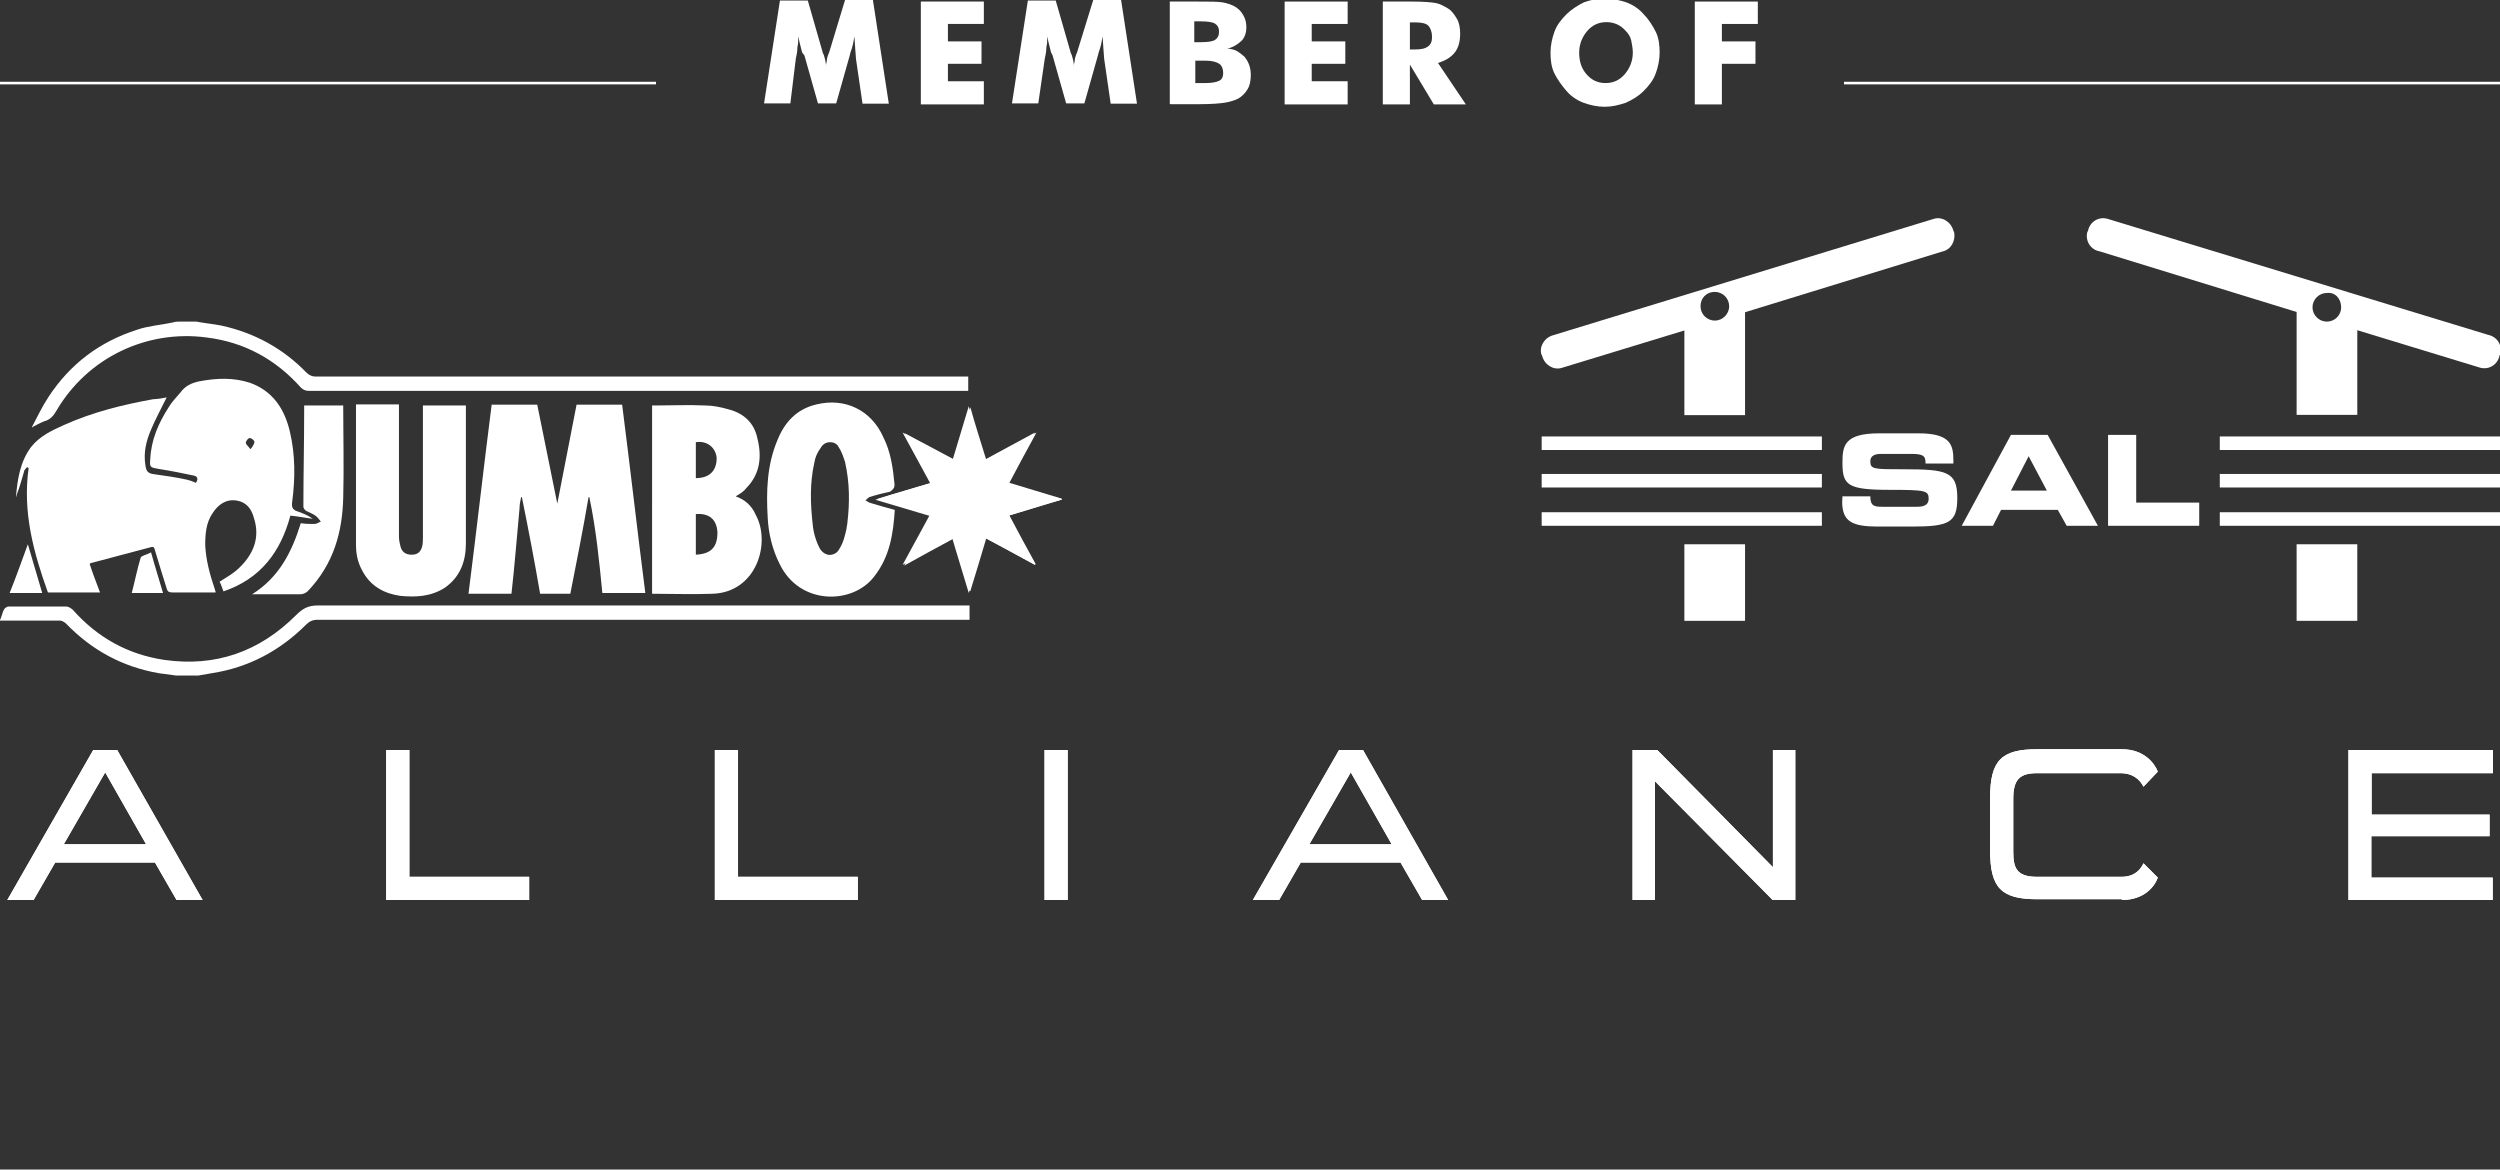 <?xml version="1.0" encoding="utf-8"?>
<!-- Generator: Adobe Illustrator 25.4.1, SVG Export Plug-In . SVG Version: 6.00 Build 0)  -->
<svg version="1.1" id="Layer_1" xmlns="http://www.w3.org/2000/svg" xmlns:xlink="http://www.w3.org/1999/xlink" x="0px" y="0px"
	 viewBox="0 0 960 449.1" style="enable-background:new 0 0 960 449.1;" xml:space="preserve">
<rect x="0" y="0" width="960" height="449.1" fill="#333333" stroke="none"/>
<style type="text/css">
	.st0{clip-path:url(#SVGID_00000121983113552612620350000001351157451671408831_);fill:#FFFFFF;}
	.st1{clip-path:url(#SVGID_00000173881936583164353770000004481761649893090739_);fill:#FFFFFF;}
	.st2{clip-path:url(#SVGID_00000070807150471028186510000012582707670993096345_);fill:#FFFFFF;}
	.st3{clip-path:url(#SVGID_00000013879265498861512850000008167839033071556751_);fill:#FFFFFF;}
	.st4{clip-path:url(#SVGID_00000068648759035121098740000015076917194858066583_);fill:#FFFFFF;}
	.st5{clip-path:url(#SVGID_00000093865045580939582240000010844249184026249360_);fill:#FFFFFF;}
	.st6{clip-path:url(#SVGID_00000124863964875849399980000001870126020425181080_);fill:#FFFFFF;}
	.st7{clip-path:url(#SVGID_00000157987918979918964310000018415663178122778792_);fill:#FFFFFF;}
	.st8{clip-path:url(#SVGID_00000159465612451234846040000013687361505678690694_);fill:#FFFFFF;}
	.st9{clip-path:url(#SVGID_00000106146757025972051860000012118578883543683747_);fill:#FFFFFF;}
	.st10{clip-path:url(#SVGID_00000031184597151400769480000016207874669726846383_);fill:#FFFFFF;}
	.st11{clip-path:url(#SVGID_00000071557800989828259260000007389404581754548395_);fill:#FFFFFF;}
	.st12{clip-path:url(#SVGID_00000042722239013461061130000008559024970649790392_);fill:#FFFFFF;}
	.st13{clip-path:url(#SVGID_00000107584926049549610560000002004251362930161341_);fill:#FFFFFF;}
	.st14{clip-path:url(#SVGID_00000090255950721725952590000016731545434516095398_);fill:#FFFFFF;}
	.st15{clip-path:url(#SVGID_00000045602621587191424410000015264140386540812417_);fill:#FFFFFF;}
	.st16{clip-path:url(#SVGID_00000098200803814633616920000002204108629814783380_);fill:#FFFFFF;}
	.st17{clip-path:url(#SVGID_00000165948193656105922330000002076003284158903971_);fill:#FFFFFF;}
	.st18{clip-path:url(#SVGID_00000146485476295197498480000009633266506586470025_);fill:#FFFFFF;}
	.st19{clip-path:url(#SVGID_00000061431036156189422030000001728862874703699645_);fill:#FFFFFF;}
	.st20{clip-path:url(#SVGID_00000031182282982804523750000000317727715475122582_);fill:#FFFFFF;}
	.st21{clip-path:url(#SVGID_00000107574534171258109120000003295410055573667769_);fill:#FFFFFF;}
	.st22{clip-path:url(#SVGID_00000021111927211282258260000015546889296164207776_);fill:#FFFFFF;}
	.st23{clip-path:url(#SVGID_00000169537255207098550440000009905392057207009161_);fill:#FFFFFF;}
	.st24{fill:#FFFFFF;}
	.st25{fill:none;stroke:#FFFFFF;stroke-miterlimit:10;}
</style>
<g>
	<g>
		<g>
			<defs>
				<rect id="SVGID_1_" y="83.6" width="960" height="262"/>
			</defs>
			<clipPath id="SVGID_00000116236834116344609730000002934019007937457798_">
				<use xlink:href="#SVGID_1_"  style="overflow:visible;"/>
			</clipPath>
			<path style="clip-path:url(#SVGID_00000116236834116344609730000002934019007937457798_);fill:#FFFFFF;" d="M707.5,190.6h10.7
				c0,3.7,1.5,4,4.6,4H736c2.1,0,4.6-0.3,4.6-3.1c0-3.1-1.2-3.4-15-3.4c-16.2,0-18.1-1.8-18.1-10.4c0-6.4,0.6-11.3,14.1-11.3h15
				c12.3,0,13.5,4.3,13.5,10.4v1.2h-10.7c0-2.5-0.3-3.7-5.2-3.7h-12c-2.5,0-4,0.9-4,2.8c0,3.1,1.2,3.1,12.9,3.1
				c16.5,0,20.5,0.9,20.5,11c0,9.5-3.1,11-17.5,11h-12.9c-9.8,0-13.8-1.8-13.8-9.5L707.5,190.6L707.5,190.6z"/>
		</g>
	</g>
	<g>
		<g>
			<defs>
				<rect id="SVGID_00000013178301540513935820000017890005757267031228_" y="83.6" width="960" height="262"/>
			</defs>
			<clipPath id="SVGID_00000017504495600275832090000000954466397310506926_">
				<use xlink:href="#SVGID_00000013178301540513935820000017890005757267031228_"  style="overflow:visible;"/>
			</clipPath>
			<path style="clip-path:url(#SVGID_00000017504495600275832090000000954466397310506926_);fill:#FFFFFF;" d="M772.2,167h14.1
				l19.3,34.9h-12l-3.4-6.1h-21.8l-3.1,6.1h-12L772.2,167z M772.2,188.4H786l-7-13.2L772.2,188.4z"/>
		</g>
	</g>
	<g>
		<g>
			<defs>
				<rect id="SVGID_00000056429698617112317690000015875932582728941464_" y="83.6" width="960" height="262"/>
			</defs>
			<clipPath id="SVGID_00000033371105081463619930000006234613338400949937_">
				<use xlink:href="#SVGID_00000056429698617112317690000015875932582728941464_"  style="overflow:visible;"/>
			</clipPath>
			<polygon style="clip-path:url(#SVGID_00000033371105081463619930000006234613338400949937_);fill:#FFFFFF;" points="809.5,167 
				820.3,167 820.3,193 844.5,193 844.5,201.9 809.5,201.9 			"/>
		</g>
	</g>
	<g>
		<g>
			<defs>
				<rect id="SVGID_00000043435593677291866920000006816730241307659906_" y="83.6" width="960" height="262"/>
			</defs>
			<clipPath id="SVGID_00000107587178896637607730000000174934576624296333_">
				<use xlink:href="#SVGID_00000043435593677291866920000006816730241307659906_"  style="overflow:visible;"/>
			</clipPath>
			
				<rect x="852.4" y="196.7" style="clip-path:url(#SVGID_00000107587178896637607730000000174934576624296333_);fill:#FFFFFF;" width="107.6" height="5.2"/>
		</g>
	</g>
	<g>
		<g>
			<defs>
				<rect id="SVGID_00000127757898840995917970000017710070889915976634_" y="83.6" width="960" height="262"/>
			</defs>
			<clipPath id="SVGID_00000139273542890386725360000004774217955812809131_">
				<use xlink:href="#SVGID_00000127757898840995917970000017710070889915976634_"  style="overflow:visible;"/>
			</clipPath>
			
				<rect x="852.4" y="167.6" style="clip-path:url(#SVGID_00000139273542890386725360000004774217955812809131_);fill:#FFFFFF;" width="107.6" height="5.2"/>
		</g>
	</g>
	<g>
		<g>
			<defs>
				<rect id="SVGID_00000061453198012303789700000003993410149643350155_" y="83.6" width="960" height="262"/>
			</defs>
			<clipPath id="SVGID_00000111894340286798311260000013136294353960146606_">
				<use xlink:href="#SVGID_00000061453198012303789700000003993410149643350155_"  style="overflow:visible;"/>
			</clipPath>
			
				<rect x="852.4" y="182" style="clip-path:url(#SVGID_00000111894340286798311260000013136294353960146606_);fill:#FFFFFF;" width="107.6" height="5.2"/>
		</g>
	</g>
	<g>
		<g>
			<defs>
				<rect id="SVGID_00000006676987980956583900000015260789790722463161_" y="83.6" width="960" height="262"/>
			</defs>
			<clipPath id="SVGID_00000174598996090402284060000005730644767856724355_">
				<use xlink:href="#SVGID_00000006676987980956583900000015260789790722463161_"  style="overflow:visible;"/>
			</clipPath>
			
				<rect x="881.9" y="209" style="clip-path:url(#SVGID_00000174598996090402284060000005730644767856724355_);fill:#FFFFFF;" width="23.3" height="29.4"/>
		</g>
	</g>
	<g>
		<g>
			<defs>
				<rect id="SVGID_00000160184361252508189380000016073095467787725985_" y="83.6" width="960" height="262"/>
			</defs>
			<clipPath id="SVGID_00000095337147137332267950000017533260081466233270_">
				<use xlink:href="#SVGID_00000160184361252508189380000016073095467787725985_"  style="overflow:visible;"/>
			</clipPath>
			<path style="clip-path:url(#SVGID_00000095337147137332267950000017533260081466233270_);fill:#FFFFFF;" d="M806.2,96.5
				l75.7,23.3v7v27.3v5.2h23.3v-5.2v-27.3l47.2,14.4c3.4,0.9,6.7-1.2,7.4-4.6l0.3-0.6c0.9-3.4-1.2-6.7-4.6-7.4L809.2,84
				c-3.4-0.9-6.7,1.2-7.4,4.6l-0.3,0.6C800.7,92.5,802.8,95.9,806.2,96.5 M899,118c0,3.1-2.5,5.5-5.5,5.5S888,121,888,118
				s2.5-5.5,5.5-5.5C896.6,112.1,899,114.6,899,118"/>
		</g>
	</g>
	<g>
		<g>
			<defs>
				<rect id="SVGID_00000171695910651464076880000009727982793113136056_" y="83.6" width="960" height="262"/>
			</defs>
			<clipPath id="SVGID_00000021101013136980960870000005842450538692716964_">
				<use xlink:href="#SVGID_00000171695910651464076880000009727982793113136056_"  style="overflow:visible;"/>
			</clipPath>
			
				<rect x="592" y="196.7" style="clip-path:url(#SVGID_00000021101013136980960870000005842450538692716964_);fill:#FFFFFF;" width="107.6" height="5.2"/>
		</g>
	</g>
	<g>
		<g>
			<defs>
				<rect id="SVGID_00000132769322554495446490000015005935299366413207_" y="83.6" width="960" height="262"/>
			</defs>
			<clipPath id="SVGID_00000168805621383410771200000017606849553543619263_">
				<use xlink:href="#SVGID_00000132769322554495446490000015005935299366413207_"  style="overflow:visible;"/>
			</clipPath>
			
				<rect x="592" y="167.6" style="clip-path:url(#SVGID_00000168805621383410771200000017606849553543619263_);fill:#FFFFFF;" width="107.6" height="5.2"/>
		</g>
	</g>
	<g>
		<g>
			<defs>
				<rect id="SVGID_00000137105725496904963520000018159576906344549823_" y="83.6" width="960" height="262"/>
			</defs>
			<clipPath id="SVGID_00000123405972608411455480000004877978586901784465_">
				<use xlink:href="#SVGID_00000137105725496904963520000018159576906344549823_"  style="overflow:visible;"/>
			</clipPath>
			
				<rect x="592" y="182" style="clip-path:url(#SVGID_00000123405972608411455480000004877978586901784465_);fill:#FFFFFF;" width="107.6" height="5.2"/>
		</g>
	</g>
	<g>
		<g>
			<defs>
				<rect id="SVGID_00000126285418878817758350000005035677329772960947_" y="83.6" width="960" height="262"/>
			</defs>
			<clipPath id="SVGID_00000038405548604555965850000003726735169468319123_">
				<use xlink:href="#SVGID_00000126285418878817758350000005035677329772960947_"  style="overflow:visible;"/>
			</clipPath>
			<path style="clip-path:url(#SVGID_00000038405548604555965850000003726735169468319123_);fill:#FFFFFF;" d="M750.4,89.2l-0.3-0.6
				c-0.9-3.4-4.3-5.5-7.4-4.6l-146.2,44.7c-3.4,0.9-5.5,4.3-4.6,7.4l0.3,0.6c0.9,3.4,4.3,5.5,7.4,4.6l47.2-14.4v27.3v5.2h23.3v-5.2
				v-27.3v-7l75.7-23.3C749.2,95.9,751,92.5,750.4,89.2 M658.5,112.1c3.1,0,5.5,2.5,5.5,5.5s-2.5,5.5-5.5,5.5
				c-3.1,0-5.5-2.5-5.5-5.5C653,114.6,655.1,112.1,658.5,112.1"/>
		</g>
	</g>
	<g>
		<g>
			<defs>
				<rect id="SVGID_00000168104419292320557620000011742814456098185901_" y="83.6" width="960" height="262"/>
			</defs>
			<clipPath id="SVGID_00000180340797167085645300000012283655662814334876_">
				<use xlink:href="#SVGID_00000168104419292320557620000011742814456098185901_"  style="overflow:visible;"/>
			</clipPath>
			
				<rect x="646.8" y="209" style="clip-path:url(#SVGID_00000180340797167085645300000012283655662814334876_);fill:#FFFFFF;" width="23.3" height="29.4"/>
		</g>
	</g>
	<g>
		<g>
			<defs>
				<rect id="SVGID_00000143589407505072674010000008714004781227157913_" y="83.6" width="960" height="262"/>
			</defs>
			<clipPath id="SVGID_00000031172240316620664480000007193512616853041057_">
				<use xlink:href="#SVGID_00000143589407505072674010000008714004781227157913_"  style="overflow:visible;"/>
			</clipPath>
			<path style="clip-path:url(#SVGID_00000031172240316620664480000007193512616853041057_);fill:#FFFFFF;" d="M0,238.1
				c0.6-1.2,0.9-2.8,1.5-4c0.3-0.6,1.2-1.2,1.8-1.2c7.4,0,14.7,0,22.1,0c0.9,0,1.8,0.6,2.5,1.2c9.5,10.7,21.1,17.2,35.2,19.3
				c19.6,2.8,36.5-3.1,50.6-17.2c2.5-2.5,4.6-3.7,8.3-3.7c82.7,0,165.5,0,248.2,0h2.1v5.5h-2.5c-82.7,0-165.2,0-247.9,0
				c-1.8,0-3.1,0.6-4.3,1.8c-10.1,10.1-22.1,16.5-36.2,18.7c-1.8,0.3-3.4,0.6-5.2,0.9h-8.6c-2.1-0.3-4.3-0.6-6.7-0.9
				c-14.1-2.5-25.7-8.9-35.5-19c-0.6-0.6-1.2-0.9-2.1-1.2c-7.7,0-15.6,0-23.3,0L0,238.1L0,238.1z"/>
		</g>
	</g>
	<g>
		<g>
			<defs>
				<rect id="SVGID_00000025428558238564177380000011017823038115687072_" y="83.6" width="960" height="262"/>
			</defs>
			<clipPath id="SVGID_00000031189204065310789320000018271480155272634026_">
				<use xlink:href="#SVGID_00000025428558238564177380000011017823038115687072_"  style="overflow:visible;"/>
			</clipPath>
			<path style="clip-path:url(#SVGID_00000031189204065310789320000018271480155272634026_);fill:#FFFFFF;" d="M75.4,123.5
				c3.1,0.6,6.4,0.9,9.5,1.5c12.9,2.8,23.9,8.9,32.8,18.1c0.9,0.9,2.1,1.5,3.4,1.5c82.7,0,165.2,0,247.9,0h2.8v5.5h-2.1
				c-83.7,0-167.3,0-251,0c-1.2,0-2.1-0.3-3.1-1.2c-9.8-11-21.8-17.5-36.2-19.3c-23-3.1-45.7,7.7-57.6,27.9
				c-1.2,2.1-2.5,3.7-4.9,4.3c-1.5,0.6-3.1,1.5-4.3,2.1c0,0.3-0.3,0.3-0.3,0c2.1-4,4-8,6.4-11.6c8.3-12.6,19.6-21.1,34-25.7
				c4.3-1.5,9.2-1.8,13.8-2.8c0.9-0.3,1.5-0.3,2.5-0.3L75.4,123.5L75.4,123.5z"/>
		</g>
	</g>
	<g>
		<g>
			<defs>
				<rect id="SVGID_00000057833764064264330900000005912741228768169353_" y="83.6" width="960" height="262"/>
			</defs>
			<clipPath id="SVGID_00000013905792490149711550000007137832948192608674_">
				<use xlink:href="#SVGID_00000057833764064264330900000005912741228768169353_"  style="overflow:visible;"/>
			</clipPath>
			<path style="clip-path:url(#SVGID_00000013905792490149711550000007137832948192608674_);fill:#FFFFFF;" d="M64,152.6
				c-2.1,4.3-4.3,8.3-6.1,12.6s-2.8,8.6-2.1,13.2c0.3,2.5,0.9,3.4,3.4,3.7c4.3,0.6,8.6,1.2,12.6,2.1c1.2,0.3,2.1,0.6,3.4,1.2
				c0.9-1.2,0.9-2.5-0.9-2.8c-4.3-0.9-8.6-1.8-13.2-2.5c-3.4-0.6-3.7-0.6-3.4-3.7c0.3-7.4,3.1-13.8,7-19.9c1.2-2.1,3.1-4,4.6-5.8
				c1.8-2.5,4.3-3.7,7.4-4.3c6.4-1.2,12.9-1.5,19.3,0.6c8.6,3.1,13.2,9.8,15.3,18.7c2.1,8.9,2.1,17.8,0.9,27c-0.3,1.8,0,3.1,2.1,3.7
				c1.8,0.6,4,1.5,5.8,2.8c-2.8-0.3-5.5-0.9-8.6-1.2c-3.7,13.8-11.3,24.2-25.7,29.1c-0.6-1.5-0.9-2.8-1.5-3.7
				c2.8-1.8,5.2-3.1,7.4-5.2c5.5-5.2,8.3-11.6,5.8-19.3c-0.9-3.4-2.8-6.1-6.7-6.7c-4-0.6-7,1.5-9.2,4.9c-2.5,3.7-2.8,8-2.8,12.3
				c0.3,5.8,1.8,11.3,3.7,16.9c0,0.3,0.3,0.6,0.3,1.2c-2.8,0-5.5,0-8,0c-2.8,0-5.5,0-8.6,0c-1.2,0-1.8-0.3-2.1-1.2
				c-1.5-4.9-3.1-9.8-4.6-15c-0.3-0.9-0.3-1.5-1.5-1.2c-7.7,2.1-15.3,4-23,6.1c-0.3,0-0.3,0.3-0.6,0.3c1.2,3.7,2.5,7,4,11H18.4
				c-5.5-15.3-9.8-30.9-7.4-47.8c-0.3,0-0.3-0.3-0.6-0.3c-0.6,0.6-1.2,1.2-1.2,1.8c-0.9,2.8-1.5,5.5-2.5,8c-0.3,0.6-0.3,1.2-0.6,1.8
				c0.6-6.7,1.5-13.5,5.8-19.3c3.4-4.3,8-6.4,12.9-8.6c11-4.9,22.4-7.7,34-9.8C61,153.2,62.5,152.9,64,152.6 M96.2,172.5
				c0.9-1.2,1.5-2.1,1.5-2.8c0-0.6-1.2-1.5-1.8-1.5s-1.5,1.2-1.5,1.8C94.4,170.7,95.3,171.3,96.2,172.5"/>
		</g>
	</g>
	<g>
		<g>
			<defs>
				<rect id="SVGID_00000002372814009663775360000009055597785836377236_" y="83.6" width="960" height="262"/>
			</defs>
			<clipPath id="SVGID_00000140696204315602687030000011088489629684258492_">
				<use xlink:href="#SVGID_00000002372814009663775360000009055597785836377236_"  style="overflow:visible;"/>
			</clipPath>
			<path style="clip-path:url(#SVGID_00000140696204315602687030000011088489629684258492_);fill:#FFFFFF;" d="M372.6,156.3
				c1.8,6.7,4,13.2,6.1,20.2c6.4-3.4,12.6-6.7,19.3-10.4c-3.7,6.7-7,12.9-10.4,19.3c6.7,2.1,13.5,4,20.2,6.1v0.3
				c-6.7,1.8-13.2,4-20.2,6.1c3.4,6.4,6.7,12.6,10.1,18.7l-0.3,0.3c-6.1-3.4-12.3-6.7-18.7-10.1c-2.1,7-4,13.5-6.1,20.2h-0.3
				c-2.1-6.7-4-13.5-6.1-20.2c-6.4,3.4-12.3,6.7-19,10.4c3.7-6.7,6.7-12.9,10.4-19.3c-7-2.1-13.8-4-20.5-6.1v-0.3
				c6.7-2.1,13.5-4,20.5-6.1c-3.4-6.4-6.7-12.3-10.1-19c6.4,3.4,12.6,6.7,19,10.1c2.1-6.7,4-13.5,6.1-19.9V156.3z"/>
		</g>
	</g>
	<g>
		<g>
			<defs>
				<rect id="SVGID_00000006666549755978522590000001449269068348574594_" y="83.6" width="960" height="262"/>
			</defs>
			<clipPath id="SVGID_00000085972945473204698110000003019272603492048055_">
				<use xlink:href="#SVGID_00000006666549755978522590000001449269068348574594_"  style="overflow:visible;"/>
			</clipPath>
			<path style="clip-path:url(#SVGID_00000085972945473204698110000003019272603492048055_);fill:#FFFFFF;" d="M50.6,227.7
				c1.2-4.6,2.1-9.2,3.4-13.5c0.3-0.9,2.5-1.2,4-2.1c1.5,5.5,3.1,10.4,4.6,15.6L50.6,227.7L50.6,227.7z"/>
		</g>
	</g>
	<g>
		<g>
			<defs>
				<rect id="SVGID_00000024720907640546738760000017343478298548138115_" y="83.6" width="960" height="262"/>
			</defs>
			<clipPath id="SVGID_00000018934358253381049320000011894933108465303741_">
				<use xlink:href="#SVGID_00000024720907640546738760000017343478298548138115_"  style="overflow:visible;"/>
			</clipPath>
			<path style="clip-path:url(#SVGID_00000018934358253381049320000011894933108465303741_);fill:#FFFFFF;" d="M16.2,227.7H3.7
				c2.5-6.1,4.6-12.3,7-18.7C12.6,215.4,14.4,221.5,16.2,227.7"/>
		</g>
	</g>
	<g>
		<g>
			<defs>
				<rect id="SVGID_00000066481831096490829360000017646486882948035987_" y="83.6" width="960" height="262"/>
			</defs>
			<clipPath id="SVGID_00000127748270687887920410000014660421286814493096_">
				<use xlink:href="#SVGID_00000066481831096490829360000017646486882948035987_"  style="overflow:visible;"/>
			</clipPath>
			<path style="clip-path:url(#SVGID_00000127748270687887920410000014660421286814493096_);fill:#FFFFFF;" d="M343.5,186
				c-0.6-6.4-1.5-12.6-4.3-18.1c-4.6-10.4-14.7-15.3-25.7-12.6c-7.7,1.8-12.3,7-15,13.8c-4,9.5-4.3,19.6-3.7,29.7
				c0.3,6.1,1.8,12.3,4.6,17.8c7.7,15.9,27.9,15.6,36.2,4.9c6.1-7.7,7.4-16.5,8-25.7c-3.4-0.9-6.4-1.8-9.8-2.8
				c-0.6-0.3-0.9-0.6-1.5-0.9c0.6-0.3,0.9-0.9,1.5-1.2c2.8-0.9,5.2-1.5,8-2.1C343.2,187.8,343.5,187.2,343.5,186 M325.4,200.7
				c0,0.6-0.3,1.5-0.3,2.1c-0.6,2.8-1.2,5.5-2.8,8c-0.6,1.2-1.5,1.8-2.5,2.1l0,0l0,0c-1.8,0.6-3.7-0.3-4.9-2.1
				c-1.5-2.8-2.5-6.1-2.8-9.2c-0.9-8-1.2-15.9,0.6-23.9c0.3-2.1,1.2-4,2.5-5.8c0.9-1.5,2.1-2.1,3.7-2.1l0,0c1.2,0,2.5,0.6,3.1,1.8
				c1.2,1.8,1.8,3.7,2.5,5.8C326.3,185.4,326.3,193,325.4,200.7 M282.5,190.6c1.5-0.9,3.1-1.8,4-3.1c5.5-5.5,6.1-12.3,4.3-19.3
				c-1.2-5.8-5.2-9.5-11-11c-3.1-0.9-6.1-1.5-9.2-1.5c-6.1-0.3-12.3,0-18.4,0c-0.6,0-1.2,0-1.8,0V228c8,0,15.6,0.3,23.3,0
				c16.9-0.6,22.4-19.6,16.5-30.3C288.6,194,285.9,191.8,282.5,190.6 M275.2,175.9c0,4.9-2.8,7.7-8,7.7v-13.8
				C271.5,169.1,274.9,171.9,275.2,175.9 M275.5,204.4c0,5.8-2.5,8.3-8.3,8.6v-15.6C272.4,197,275.2,199.5,275.5,204.4 M231.3,227.7
				h16.5c-3.1-24.2-5.8-48.1-8.9-72.3h-17.5l-7.4,38l-7.7-38c0,0-15.9,0-17.5,0c-3.1,24.2-5.8,48.4-8.9,72.6c5.2,0,16.5,0,16.5,0
				c1.2-10.4,2.1-22.4,3.1-32.8c0-1.5,0.3-2.8,0.6-4.3h0.3c2.5,12.3,4.9,24.8,7,37.1h11.6c2.5-12.6,4.9-24.8,7-37.1h0.3
				C228.9,203.2,230.1,215.4,231.3,227.7 M178.9,208.7c0-17.2,0-34,0-51.2c0-0.6,0-1.2,0-1.8h-16.5v2.1c0,16.2,0,32.2,0,48.4
				c0,1.2,0,2.5-0.3,3.7c-0.6,2.1-1.8,3.1-4,3.1s-3.7-0.9-4.3-3.1c-0.3-1.2-0.6-2.5-0.6-3.7c0-16.2,0-32.2,0-48.4v-2.5h-16.5
				c0,0.6,0,0.9,0,1.5c0,17.5,0,34.9,0,52.4c0,3.4,0.6,6.7,2.5,10.1c3.1,5.8,8.3,8.6,14.4,9.5c6.1,0.6,11.9,0.3,17.2-3.1
				C176.8,221.5,178.9,215.4,178.9,208.7 M131.8,190.9c0.3-11.3,0-22.7,0-33.7c0-0.6,0-1.2,0-1.5h-15c0,0.6,0,1.2,0,1.8
				c0,12.3-0.3,24.8-0.3,37.1c0,0.6,0.6,1.2,0.9,1.5c1.2,0.6,2.8,1.2,4,2.1c0.6,0.6,1.2,1.2,1.8,2.1c-0.9,0.3-1.5,0.9-2.5,0.9
				c-1.8,0-3.4,0-5.2-0.3c-3.4,11-8.3,20.8-18.7,27.3c0.9,0,1.2,0,1.8,0c5.5,0,11,0,16.5,0c1.2,0,2.1-0.3,3.1-1.2
				C128.1,216.6,131.5,204.4,131.8,190.9"/>
		</g>
	</g>
	<g>
		<g>
			<defs>
				<rect id="SVGID_00000070108416557378195000000008716026892678832300_" y="83.6" width="960" height="262"/>
			</defs>
			<clipPath id="SVGID_00000022533098742517908700000002080933146065096842_">
				<use xlink:href="#SVGID_00000070108416557378195000000008716026892678832300_"  style="overflow:visible;"/>
			</clipPath>
			<path style="clip-path:url(#SVGID_00000022533098742517908700000002080933146065096842_);fill:#FFFFFF;" d="M363.7,200.1
				c0,0,6.1,20.5,8.3,27.6c2.1-7,8.3-27.6,8.3-27.6s20.5-6.1,27.6-8.3c-7.4-2.1-27.6-8.3-27.6-8.3S374.1,163,372,156
				c-2.1,7-8.3,27.6-8.3,27.6s-20.5,6.1-27.6,8.3C343.2,194,363.7,200.1,363.7,200.1"/>
		</g>
	</g>
	<g>
		<g>
			<defs>
				<rect id="SVGID_00000031202118012058996550000012868367330266749102_" y="83.6" width="960" height="262"/>
			</defs>
			<clipPath id="SVGID_00000056421492157715326220000014676457170672098188_">
				<use xlink:href="#SVGID_00000031202118012058996550000012868367330266749102_"  style="overflow:visible;"/>
			</clipPath>
			<path style="clip-path:url(#SVGID_00000056421492157715326220000014676457170672098188_);fill:#FFFFFF;" d="M383.6,191.5
				c0,0,10.1-18.7,13.8-25.4c-6.4,3.4-25.4,13.8-25.4,13.8s-18.7-10.1-25.4-13.8c3.7,6.7,13.8,25.4,13.8,25.4s-10.1,18.7-13.8,25.4
				c6.4-3.7,25.4-13.8,25.4-13.8s18.7,10.1,25.4,13.8C393.7,210.5,383.6,191.5,383.6,191.5"/>
		</g>
	</g>
	<g>
		<g>
			<defs>
				<rect id="SVGID_00000031178553055558619060000013285742520640363678_" y="83.6" width="960" height="262"/>
			</defs>
			<clipPath id="SVGID_00000055668850769967460980000012534299997599266699_">
				<use xlink:href="#SVGID_00000031178553055558619060000013285742520640363678_"  style="overflow:visible;"/>
			</clipPath>
			<path style="clip-path:url(#SVGID_00000055668850769967460980000012534299997599266699_);fill:#FFFFFF;" d="M77.8,345.6L45,288
				h-9.2L2.8,345.6h10.1l8.3-14.4h38.3l8.3,14.4H77.8z M56.1,324.2H24.5l15.9-27.6L56.1,324.2z M203.2,345.6v-8.9h-46V288h-8.9v57.6
				L203.2,345.6L203.2,345.6z M329.4,345.6v-8.9h-46V288h-8.9v57.6L329.4,345.6L329.4,345.6z M410,288h-8.9v57.6h8.9V288z
				 M556.1,345.6L523.4,288h-9.2l-33.1,57.6h10.1l8.3-14.4h38.3l8.3,14.4H556.1z M534.4,324.2h-31.6l15.9-27.6L534.4,324.2z
				 M689.4,345.6V288h-8.6v45l-44.4-45h-9.5v57.6h8.6V300l45.3,45.7H689.4z M814.8,345.6c8.6,0,12.6-5.2,13.8-8.6l-5.5-5.5
				c-1.2,2.5-3.4,5.2-8.6,5.2h-32.2c-8,0-9.2-3.4-9.2-9.8v-20.2c0-7.4,2.5-9.8,9.2-9.8h31.9c5.2,0,7.7,2.8,8.9,5.2l5.5-5.8
				c-1.2-3.1-5.2-8.6-13.8-8.6h-32.5c-13.8,0-18.1,4.3-18.1,18.7v20.2c0,14.4,4.3,18.7,18.1,18.7h32.5V345.6z M957.2,345.6v-8.6
				h-46.6v-15.9H956v-8.3h-45.3v-15.9h46.6V288h-55.5v57.6L957.2,345.6L957.2,345.6z"/>
		</g>
	</g>
	<g>
		<g>
			<defs>
				<rect id="SVGID_00000078736269643034366060000010940647779719091371_" y="83.6" width="960" height="262"/>
			</defs>
			<clipPath id="SVGID_00000115508661588051286840000012343129833931513249_">
				<use xlink:href="#SVGID_00000078736269643034366060000010940647779719091371_"  style="overflow:visible;"/>
			</clipPath>
			<path style="clip-path:url(#SVGID_00000115508661588051286840000012343129833931513249_);fill:#FFFFFF;" d="M77.8,345.6L45,288
				h-9.2L2.8,345.6h10.1l8.3-14.4h38.3l8.3,14.4H77.8z M56.1,324.2H24.5l15.9-27.6L56.1,324.2z M203.2,345.6v-8.9h-46V288h-8.9v57.6
				L203.2,345.6L203.2,345.6z M329.4,345.6v-8.9h-46V288h-8.9v57.6L329.4,345.6L329.4,345.6z M410,288h-8.9v57.6h8.9V288z
				 M556.1,345.6L523.4,288h-9.2l-33.1,57.6h10.1l8.3-14.4h38.3l8.3,14.4H556.1z M534.4,324.2h-31.6l15.9-27.6L534.4,324.2z
				 M689.4,345.6V288h-8.6v45l-44.4-45h-9.5v57.6h8.6V300l45.3,45.7H689.4z M814.8,345.6c8.6,0,12.6-5.2,13.8-8.6l-5.5-5.5
				c-1.2,2.5-3.4,5.2-8.6,5.2h-32.2c-8,0-9.2-3.4-9.2-9.8v-20.2c0-7.4,2.5-9.8,9.2-9.8h31.9c5.2,0,7.7,2.8,8.9,5.2l5.5-5.8
				c-1.2-3.1-5.2-8.6-13.8-8.6h-32.5c-13.8,0-18.1,4.3-18.1,18.7v20.2c0,14.4,4.3,18.7,18.1,18.7h32.5V345.6z M957.2,345.6v-8.6
				h-46.6v-15.9H956v-8.3h-45.3v-15.9h46.6V288h-55.5v57.6L957.2,345.6L957.2,345.6z"/>
		</g>
	</g>
</g>
<g>
	<path class="st24" d="M341.3,39.8h-10.1l-2.5-17.2l-0.3-4l-0.3-4.6c-0.3,1.8-0.6,3.7-1.5,6.1l-0.3,1.2l-5.2,18.4h-7l-5.2-18.4
		l-0.9-1.2c-0.6-2.5-1.2-4.6-1.5-6.1c0,0.6,0,1.5,0,2.1c0,0.9-0.3,1.8-0.3,2.1c0,1.5-0.3,3.1-0.6,4.3l-2.1,17.2h-10.1l6.1-39.5h10.7
		l5.8,20.2l0.3,0.6c0.6,1.8,0.9,3.4,0.9,4.6c0-0.3,0-0.6,0-0.9s0.3-0.9,0.3-1.5s0.3-1.8,0.9-3.1L324.5,0h10.7L341.3,39.8z"/>
	<path class="st24" d="M353.6,39.8V0.6h24.2v8.6H364v6.7h12.9v8.6H364v6.7h13.8v8.9h-24.2V39.8z"/>
	<path class="st24" d="M436.6,39.8h-10.1l-2.5-17.2l-0.3-4l-0.3-4.6c-0.3,1.8-0.6,3.7-1.5,6.1l-0.3,1.2l-5.2,18.4h-7l-5.2-18.4
		l-0.6-1.2c-0.6-2.5-1.2-4.6-1.5-6.1c0,0.6,0,1.5,0,2.1c0,0.9-0.3,1.8-0.3,2.1c0,1.5-0.3,3.1-0.6,4.3l-2.5,17.2h-10.1l6.1-39.5h10.7
		l5.8,20.2l0.3,0.6c0.6,1.8,0.9,3.4,0.9,4.6c0-0.3,0-0.6,0-0.9s0.3-0.9,0.3-1.5s0.3-1.8,0.9-3.1L419.8,0h10.7L436.6,39.8z"/>
	<path class="st24" d="M449.2,39.8V0.6h10.7c4.6,0,7.7,0,9.5,0.3c1.8,0.3,3.4,0.9,4.6,1.5c1.5,0.9,2.5,1.8,3.4,3.4
		c0.9,1.5,1.2,3.1,1.2,4.6c0,2.1-0.6,4-1.8,5.2c-1.2,1.2-3.1,2.5-5.5,3.1c1.2,0,2.5,0.3,3.7,0.9c0.9,0.6,1.8,1.2,2.8,2.1
		c1.5,1.8,2.5,4,2.5,7c0,2.1-0.3,4-1.2,5.5c-0.9,1.5-2.1,2.8-3.7,3.7c-1.2,0.6-3.1,1.2-4.9,1.5c-1.8,0.3-5.2,0.6-9.8,0.6h-11.3
		L449.2,39.8L449.2,39.8z M459,16.2h2.1c2.8,0,4.6-0.3,5.5-0.9s1.5-1.5,1.5-3.1s-0.6-2.5-1.5-3.1s-2.8-0.9-5.5-0.9h-2.5v8L459,16.2
		L459,16.2z M459,31.9h3.7c2.5,0,4.3-0.3,5.5-0.9s1.5-1.8,1.5-3.1c0-1.5-0.6-2.8-1.5-3.4c-0.9-0.6-2.5-1.2-5.2-1.2h-4L459,31.9
		L459,31.9z"/>
	<path class="st24" d="M493.3,39.8V0.6h24.2v8.6h-13.8v6.7h12.9v8.6h-12.9v6.7h13.8v8.9h-24.2V39.8z"/>
	<path class="st24" d="M531,39.8V0.6h11.3c4.6,0,7.7,0.3,9.2,0.6c1.5,0.3,3.1,1.2,4.6,2.1c1.5,0.9,2.5,2.5,3.4,4
		c0.9,1.5,1.2,3.7,1.2,5.5c0,3.1-0.6,5.5-2.1,7.4s-3.7,3.1-6.4,4l10.7,15.9h-12.3l-9.2-15.3v15.3H531L531,39.8L531,39.8z M541.1,19
		h2.1c2.5,0,4-0.3,5.2-1.2c1.2-0.9,1.5-2.1,1.5-3.7c0-1.8-0.6-3.4-1.5-4.3c-0.9-0.9-2.8-1.2-4.9-1.2h-2.1V19L541.1,19L541.1,19z"/>
	<path class="st24" d="M637.3,20.2c0,2.8-0.6,5.5-1.5,8c-0.9,2.5-2.5,4.6-4.6,6.7c-2.1,2.1-4.3,3.4-7,4.6c-2.8,0.9-5.2,1.5-8,1.5
		c-2.8,0-5.5-0.6-8-1.5c-2.5-0.9-4.9-2.5-6.7-4.6c-1.8-2.1-3.4-4.3-4.6-6.7s-1.5-5.2-1.5-8s0.6-5.5,1.5-8s2.5-4.6,4.6-6.7
		c1.8-1.8,4.3-3.4,6.7-4.6c2.5-0.9,5.2-1.5,8-1.5c2.8,0,5.5,0.6,8.3,1.5c2.5,0.9,4.9,2.5,6.7,4.6c1.8,1.8,3.4,4.3,4.6,6.7
		S637.3,17.5,637.3,20.2z M616.5,31.9c3.1,0,5.5-1.2,7.4-3.4c1.8-2.1,3.1-4.9,3.1-8.3c0-1.5-0.3-3.1-0.6-4.6s-1.2-2.8-2.1-3.7
		c-1.8-2.1-4.3-3.4-7.4-3.4s-5.5,1.2-7.4,3.4c-1.8,2.1-3.1,4.9-3.1,8.3c0,3.4,0.9,6.1,2.8,8.3C611,30.6,613.4,31.9,616.5,31.9z"/>
	<path class="st24" d="M650.8,39.8V0.6H675v8.6h-13.8v6.7h12.9v8.6h-12.9v15.6h-10.4L650.8,39.8L650.8,39.8z"/>
</g>
<line class="st25" x1="0" y1="31.9" x2="251.9" y2="31.9"/>
<line class="st25" x1="708.1" y1="31.9" x2="960" y2="31.9"/>
</svg>
